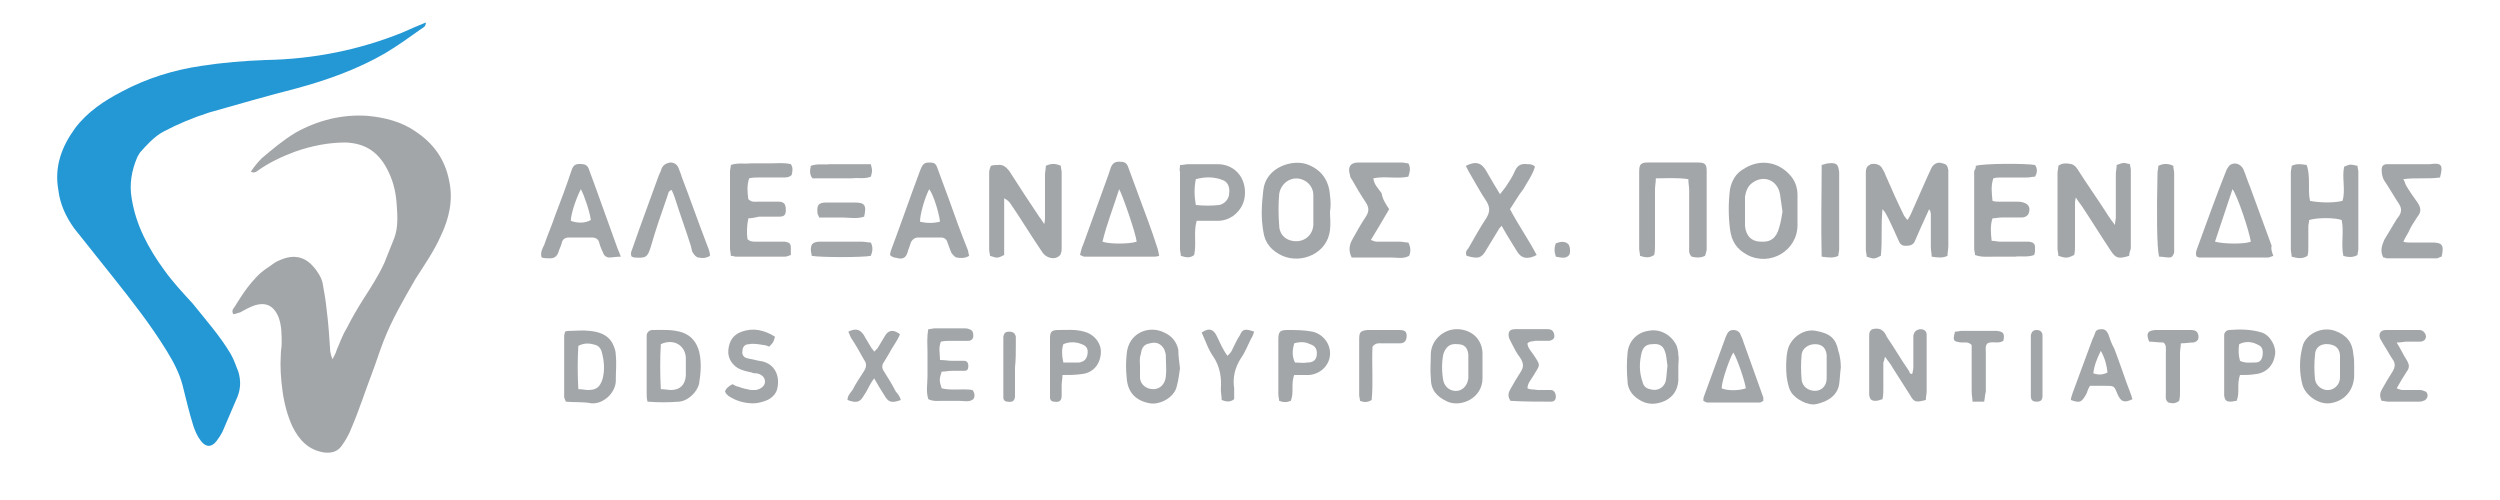 <?xml version="1.0" encoding="UTF-8"?>
<!-- Generator: Adobe Illustrator 22.0.0, SVG Export Plug-In . SVG Version: 6.00 Build 0)  -->
<svg xmlns="http://www.w3.org/2000/svg" xmlns:xlink="http://www.w3.org/1999/xlink" version="1.1" id="Layer_1" x="0px" y="0px" viewBox="0 0 300 60" style="enable-background:new 0 0 300 60;" xml:space="preserve">
<style type="text/css">
	.st0{fill:#2498D5;}
	.st1{fill:#A3A6A8;}
</style>
<g>
	<path class="st0" d="M51.1,2.7c0,0.5-0.3,0.6-0.6,0.8c-1.4,1-2.8,2-4.3,2.9c-3.3,1.9-6.9,3.2-10.6,4.2c-3.5,0.9-7,1.9-10.5,2.9   c-1.9,0.6-3.8,1.4-5.5,2.3c-1.1,0.6-2,1.6-2.8,2.5c-0.1,0.2-0.2,0.3-0.3,0.5c-0.7,1.6-1,3.3-0.7,5c0.5,3.2,2,6,3.9,8.6   c1,1.4,2.2,2.7,3.4,4c1.6,2,3.3,3.9,4.6,6.1c0.4,0.7,0.6,1.4,0.9,2.1c0.3,1,0.3,2-0.1,3c-0.6,1.4-1.2,2.8-1.8,4.2   c-0.2,0.4-0.4,0.7-0.7,1.1c-0.6,0.8-1.3,0.8-1.9,0c-0.4-0.5-0.7-1.2-0.9-1.8c-0.5-1.6-0.9-3.3-1.3-4.9c-0.4-1.5-1.1-2.8-1.9-4.1   c-1.9-3.1-4.1-5.9-6.4-8.8c-1.6-2-3.1-3.9-4.7-5.9c-1-1.4-1.7-2.9-1.9-4.6C6.5,20,7.4,17.6,9,15.4c1.5-2,3.5-3.3,5.6-4.4   c3-1.6,6.2-2.6,9.6-3.1c2.6-0.4,5.1-0.6,7.7-0.7C37.6,7.1,43.1,6,48.3,3.9C49.2,3.5,50.1,3.1,51.1,2.7z"></path>
	<path class="st1" d="M28,37.7c-0.2-0.3-0.1-0.6,0.1-0.8c0.5-0.8,1-1.6,1.6-2.4c0.7-0.9,1.4-1.7,2.3-2.3c0.5-0.3,0.9-0.7,1.4-0.9   c2.1-1,3.6-0.4,4.8,1.5c0.2,0.3,0.4,0.7,0.5,1.1c0.2,1.1,0.4,2.2,0.5,3.3c0.2,1.5,0.3,3,0.4,4.5c0,0.5,0.1,0.9,0.3,1.4   c0.2-0.4,0.4-0.7,0.5-1.1c0.4-0.9,0.7-1.8,1.2-2.6c0.6-1.2,1.3-2.4,2-3.5c0.9-1.4,1.8-2.8,2.5-4.3c0.4-1,0.8-2,1.2-3   c0.5-1.3,0.4-2.7,0.3-4.1c-0.1-1.6-0.5-3.1-1.3-4.5c-1.1-1.9-2.6-2.8-4.8-2.9c-2.1,0-4.1,0.4-6.1,1.1c-1.6,0.6-3.1,1.3-4.5,2.3   c-0.1,0.1-0.3,0.2-0.5,0.2c0,0-0.1,0-0.3-0.1c0.4-0.6,0.8-1.1,1.3-1.6c1.3-1.1,2.6-2.2,4.1-3.1c2.7-1.5,5.6-2.2,8.6-2   c2.1,0.2,4.1,0.7,5.8,1.9c2.1,1.4,3.5,3.3,4,5.9c0.5,2.3,0,4.5-1,6.6c-0.8,1.8-1.9,3.4-3,5.1C48.4,36,47,38.4,46,41   c-0.5,1.3-0.9,2.6-1.4,3.9c-0.8,2.1-1.5,4.3-2.4,6.4c-0.3,0.8-0.7,1.5-1.2,2.2c-0.5,0.7-1.2,0.9-2.1,0.8c-1.9-0.3-3-1.5-3.8-3.1   c-0.6-1.3-1-2.8-1.2-4.3c-0.2-1.5-0.3-2.9-0.2-4.4c0-0.4,0.1-0.9,0.1-1.3c0-1.1,0-2.2-0.4-3.2c-0.6-1.4-1.6-1.8-3-1.3   c-0.5,0.2-1.1,0.5-1.6,0.8C28.6,37.5,28.3,37.7,28,37.7z"></path>
	<path class="st1" d="M228.9,26.4c0.2-0.3,0.3-0.5,0.4-0.7c0.6-1.4,1.3-2.9,1.9-4.3c0.2-0.4,0.4-0.9,0.6-1.3   c0.3-0.5,0.8-0.7,1.3-0.5c0.5,0.1,0.6,0.3,0.7,0.8c0,0.2,0,0.5,0,0.7c0,2.8,0,5.6,0,8.4c0,0.4-0.1,0.8-0.1,1.2   c-0.6,0.3-1.2,0.2-1.9,0.1c0-0.4-0.1-0.8-0.1-1.1c0-1.3,0-2.5,0-3.8c0-0.3,0-0.5-0.2-0.8c-0.3,0.7-0.7,1.5-1,2.2   c-0.2,0.5-0.5,1.1-0.7,1.6c-0.2,0.5-0.6,0.6-1.1,0.6c-0.5,0-0.7-0.2-0.9-0.7c-0.4-0.9-0.8-1.8-1.2-2.6c-0.2-0.4-0.4-0.8-0.7-1.1   c-0.2,1.9,0,3.8-0.2,5.6c-0.8,0.4-0.8,0.4-1.7,0.1c0-0.3-0.1-0.6-0.1-0.8c0-3,0-6.1,0-9.1c0-0.1,0-0.1,0-0.2c0-0.6,0.2-0.8,0.6-1   c0.5-0.1,1,0,1.3,0.4c0.2,0.3,0.4,0.7,0.5,1c0.7,1.6,1.4,3.2,2.2,4.8C228.6,26,228.7,26.2,228.9,26.4z"></path>
	<path class="st1" d="M118.9,19.9c0.3-0.1,0.5-0.1,0.8-0.1c0.6-0.1,1,0.2,1.4,0.7c1.2,1.9,2.4,3.7,3.6,5.5c0.2,0.3,0.4,0.5,0.6,0.9   c0.1-0.4,0.1-0.6,0.1-0.8c0-1.7,0-3.4,0-5.1c0-0.4,0.1-0.7,0.1-1.1c0.6-0.3,1.2-0.3,1.8,0c0,0.3,0.1,0.5,0.1,0.8c0,3,0,6.1,0,9.1   c0,0.2,0,0.4-0.1,0.6c0,0.2-0.2,0.3-0.3,0.4c-0.6,0.4-1.5,0.1-1.9-0.5c-1.3-1.9-2.5-3.9-3.8-5.8c-0.2-0.3-0.4-0.5-0.8-0.7   c0,2.3,0,4.6,0,6.8c-0.8,0.4-0.8,0.4-1.7,0.1c0-0.2-0.1-0.5-0.1-0.7c0-3.1,0-6.2,0-9.3C118.7,20.4,118.8,20.2,118.9,19.9z"></path>
	<path class="st1" d="M255.5,30.7c-1.3,0.4-1.6,0.3-2.2-0.6c-1.2-1.8-2.3-3.6-3.5-5.4c-0.2-0.3-0.4-0.5-0.7-1   c-0.1,0.4-0.1,0.6-0.1,0.8c0,1.7,0,3.3,0,5c0,0.4,0,0.7-0.1,1.1c-0.8,0.4-1,0.4-1.9,0.1c0-0.3-0.1-0.6-0.1-0.9c0-3,0-6,0-9   c0-0.3,0.1-0.6,0.1-0.9c0.5-0.4,1.1-0.3,1.6-0.2c0.3,0.1,0.5,0.3,0.7,0.6c1.2,1.9,2.5,3.7,3.7,5.6c0.2,0.3,0.4,0.6,0.8,1.1   c0-0.4,0.1-0.7,0.1-0.9c0-1.7,0-3.4,0-5.2c0-0.4,0.1-0.7,0.1-1.1c0.8-0.3,0.8-0.3,1.6-0.1c0,0.2,0.1,0.5,0.1,0.7c0,3.1,0,6.3,0,9.4   C255.6,30.2,255.5,30.4,255.5,30.7z"></path>
	<path class="st1" d="M159.6,25.4c0,0.7,0.1,1.4,0,2.2c-0.3,2.8-3.4,4.1-5.7,3.1c-1.3-0.6-2.1-1.5-2.3-2.9c-0.3-1.7-0.2-3.3,0-5   c0.3-2.7,3.4-3.7,5.2-3.1c1.7,0.6,2.7,1.9,2.8,3.8C159.7,24.1,159.7,24.8,159.6,25.4C159.7,25.4,159.6,25.4,159.6,25.4z    M157.6,25.4C157.6,25.4,157.6,25.4,157.6,25.4c0-0.7,0-1.3,0-2c0-0.8-0.5-1.5-1.2-1.8c-1.3-0.6-2.7,0.3-2.9,1.7   c-0.1,1.2-0.1,2.5,0,3.7c0,0.8,0.4,1.5,1.2,1.8c1.4,0.5,2.8-0.3,2.9-1.8C157.6,26.5,157.6,26,157.6,25.4z"></path>
	<path class="st1" d="M215.7,25.3c0,0.6,0,1.1,0,1.7c0,3.1-3.3,5-6,3.6c-1.3-0.7-1.9-1.6-2.1-3.1c-0.2-1.6-0.2-3.2,0-4.8   c0.2-1,0.7-1.9,1.6-2.4c1.8-1.2,4-1,5.5,0.6c0.7,0.7,1,1.6,1,2.5C215.7,24,215.7,24.7,215.7,25.3C215.7,25.3,215.7,25.3,215.7,25.3   z M213.9,25.4c-0.1-0.7-0.2-1.4-0.3-2.1c-0.3-1.7-2-2.4-3.4-1.3c-0.5,0.4-0.7,1-0.8,1.6c0,0.7,0,1.4,0,2.2c0,0.4,0,0.9,0,1.3   c0.1,1.2,0.8,1.9,1.9,1.9c1.2,0.1,1.9-0.5,2.2-1.7C213.7,26.7,213.8,26,213.9,25.4z"></path>
	<path class="st1" d="M204.6,30.7c-0.6,0.3-1.2,0.2-1.6,0.1c-0.4-0.4-0.3-0.8-0.3-1.2c0-2.3,0-4.5,0-6.8c0-0.4-0.1-0.8-0.1-1.3   c-1.3-0.2-2.6-0.1-3.9-0.1c0,0.5-0.1,0.9-0.1,1.3c0,2.2,0,4.5,0,6.7c0,0.4,0,0.8-0.1,1.2c-0.6,0.4-1.1,0.3-1.7,0.1   c0-0.3-0.1-0.6-0.1-0.8c0-3.1,0-6.2,0-9.3c0-0.9,0.2-1.1,1.1-1.1c2,0,3.9,0,5.9,0c0.9,0,1.1,0.2,1.1,1c0,3.2,0,6.3,0,9.5   C204.7,30.3,204.7,30.5,204.6,30.7z"></path>
	<path class="st1" d="M277.2,24.1c0.9,0.2,2.8,0.3,3.9,0c0.4-1.3-0.1-2.8,0.2-4.1c0.7-0.3,0.7-0.3,1.6-0.1c0,0.2,0.1,0.5,0.1,0.7   c0,3.1,0,6.2,0,9.3c0,0.2-0.1,0.5-0.1,0.7c-0.5,0.3-1.1,0.3-1.7,0.1c-0.3-1.4,0.1-2.9-0.2-4.3c-0.9-0.3-2.9-0.3-3.9,0   c0,0.3-0.1,0.5-0.1,0.8c0,0.8,0,1.7,0,2.5c0,0.3,0,0.7-0.1,1c-0.6,0.4-1.2,0.3-1.9,0.1c0-0.3-0.1-0.6-0.1-0.9c0-3.1,0-6.1,0-9.2   c0-0.3,0.1-0.5,0.1-0.8c0.6-0.3,1.2-0.2,1.8-0.1C277.3,21.2,276.9,22.7,277.2,24.1z"></path>
	<path class="st1" d="M89.8,26.2c-0.2,1-0.2,1.8-0.1,2.5c0.3,0.3,0.7,0.3,1,0.3c0.9,0,1.9,0,2.8,0c0.2,0,0.5,0,0.7,0   c0.5,0.1,0.7,0.2,0.7,0.7c0,0.3,0,0.6,0,0.9c-0.3,0.1-0.5,0.2-0.7,0.2c-2,0-3.9,0-5.9,0c-0.2,0-0.3-0.1-0.6-0.1   c0-0.3-0.1-0.6-0.1-0.9c0-3.1,0-6.1,0-9.2c0-0.3,0.1-0.5,0.1-0.8c0.8-0.3,1.6-0.1,2.4-0.2c0.8,0,1.6,0,2.4,0c0.8,0,1.6-0.1,2.4,0.1   c0.3,0.4,0.2,0.9,0.1,1.3c-0.3,0.3-0.7,0.3-1,0.3c-1,0-2,0-3,0c-0.3,0-0.7,0-1.1,0.1c-0.3,0.9-0.2,1.7-0.1,2.5   c0.4,0.4,0.8,0.3,1.1,0.3c0.8,0,1.7,0,2.5,0c0.7,0,0.9,0.3,0.9,1c0,0.6-0.2,0.8-0.8,0.8c-0.8,0-1.6,0-2.4,0   C90.6,26.1,90.2,26.2,89.8,26.2z"></path>
	<path class="st1" d="M237.1,19.9c0.9-0.3,6.1-0.3,7.1-0.1c0.3,0.4,0.3,0.9,0,1.4c-0.3,0-0.6,0.1-1,0.1c-1,0-2,0-3,0   c-0.3,0-0.7,0-1,0.1c-0.3,0.9-0.2,1.7-0.1,2.7c0.3,0.1,0.5,0.1,0.8,0.1c0.7,0,1.3,0,2,0c0.3,0,0.6,0,0.9,0.1   c0.7,0.2,0.9,0.7,0.6,1.4c-0.2,0.3-0.5,0.4-0.8,0.4c-0.8,0-1.6,0-2.4,0c-0.4,0-0.7,0.1-1.1,0.1c-0.3,0.9-0.2,1.8-0.1,2.7   c0.4,0,0.7,0.1,1,0.1c0.9,0,1.9,0,2.8,0c0.2,0,0.5,0,0.7,0c0.5,0.1,0.7,0.2,0.7,0.7c0,0.2,0,0.3,0,0.5c0,0.1-0.1,0.3-0.1,0.4   c-0.8,0.3-1.6,0.1-2.3,0.2c-0.8,0-1.6,0-2.4,0c-0.8,0-1.6,0.1-2.4-0.2c0-0.3-0.1-0.5-0.1-0.8c0-3.1,0-6.2,0-9.3   C237,20.4,237.1,20.2,237.1,19.9z"></path>
	<path class="st1" d="M139.1,30.7c-0.3,0.1-0.5,0.1-0.6,0.1c-2.8,0-5.6,0-8.4,0c-0.1,0-0.2-0.1-0.5-0.2c0.1-0.4,0.2-0.9,0.4-1.3   c1-2.8,2-5.5,3-8.3c0.1-0.3,0.2-0.6,0.3-0.9c0.2-0.5,0.5-0.7,1-0.7c0.6,0,0.9,0.1,1.1,0.7c0.5,1.3,0.9,2.5,1.4,3.8   c0.7,1.9,1.4,3.7,2,5.6C139,30,139,30.3,139.1,30.7z M136.4,29c-0.1-1-1.7-5.6-2.1-6.3c-0.7,2.2-1.5,4.2-2,6.3   C133.1,29.3,135.5,29.3,136.4,29z"></path>
	<path class="st1" d="M272.8,30.7c-0.3,0.1-0.5,0.2-0.6,0.2c-2.8,0-5.6,0-8.3,0c-0.1,0-0.2-0.1-0.3-0.1c-0.2-0.4,0-0.8,0.1-1.1   c1.1-3,2.2-6.1,3.4-9.1c0.1-0.3,0.3-0.6,0.5-0.8c0.6-0.4,1.3-0.1,1.6,0.5c0.3,0.7,0.5,1.4,0.8,2.1c0.9,2.4,1.7,4.7,2.6,7.1   C272.5,29.8,272.6,30.2,272.8,30.7z M265.8,29c1.1,0.3,3.6,0.3,4.3,0c-0.2-1.3-1.6-5.5-2.2-6.3C267.2,24.8,266.5,26.9,265.8,29z"></path>
	<path class="st1" d="M74.5,30.8c-0.6,0-1,0.1-1.4,0.1c-0.3,0-0.6-0.2-0.7-0.5c-0.2-0.4-0.4-0.9-0.5-1.3c-0.1-0.4-0.4-0.6-0.9-0.6   c-0.9,0-1.8,0-2.7,0c-0.5,0-0.8,0.2-0.9,0.7c-0.1,0.4-0.3,0.7-0.4,1.1c-0.2,0.5-0.5,0.7-1,0.7c-0.3,0-0.7,0-1-0.1   c-0.2-0.6,0.1-1.1,0.3-1.5c0.4-1.2,0.9-2.3,1.3-3.5c0.7-1.8,1.4-3.7,2-5.5c0.2-0.6,0.5-0.8,1.3-0.7c0.4,0,0.7,0.3,0.8,0.7   c0.2,0.6,0.5,1.3,0.7,1.9c0.9,2.5,1.8,5,2.7,7.5C74.2,30,74.3,30.3,74.5,30.8z M68.5,26.5c0.8,0.3,1.7,0.3,2.4-0.1   c-0.1-0.9-0.8-3-1.2-3.7C69,24.1,68.5,25.8,68.5,26.5z"></path>
	<path class="st1" d="M106.8,30.6c0-0.2,0.1-0.4,0.1-0.5c1.2-3.2,2.3-6.4,3.5-9.6c0.3-0.8,0.5-1,1.1-1c0.6,0,0.8,0.1,1,0.7   c0.5,1.3,0.9,2.5,1.4,3.8c0.7,2,1.4,3.9,2.2,5.9c0.1,0.2,0.1,0.5,0.2,0.8c-0.5,0.3-1,0.3-1.5,0.2c-0.2,0-0.4-0.3-0.6-0.5   c-0.2-0.4-0.3-0.8-0.5-1.3c-0.1-0.4-0.4-0.6-0.8-0.6c-0.9,0-1.8,0-2.7,0c-0.4,0-0.7,0.2-0.9,0.6c-0.1,0.4-0.3,0.8-0.4,1.2   c-0.2,0.6-0.5,0.8-1.1,0.7C107.6,30.9,107.2,31,106.8,30.6z M112.8,26.6c-0.1-1-0.8-3.3-1.3-3.9c-0.6,1.2-1.1,3.1-1.1,3.9   C111.2,26.8,112,26.8,112.8,26.6z"></path>
	<path class="st1" d="M181.2,25.1c1,1.9,2.2,3.6,3.2,5.5c-1.1,0.6-1.9,0.4-2.4-0.5c-0.6-1-1.2-1.9-1.8-3c-0.2,0.2-0.3,0.3-0.4,0.5   c-0.5,0.8-0.9,1.5-1.4,2.3c-0.6,1.1-1,1.2-2.4,0.8c-0.2-0.4,0-0.7,0.2-0.9c0.7-1.2,1.4-2.5,2.2-3.7c0.4-0.7,0.4-1.2,0-1.9   c-0.8-1.2-1.5-2.5-2.2-3.7c-0.1-0.2-0.2-0.4-0.3-0.6c1.2-0.6,1.9-0.4,2.5,0.7c0.5,0.9,1,1.7,1.6,2.7c0.3-0.4,0.5-0.6,0.7-0.9   c0.4-0.6,0.8-1.2,1.1-1.9c0.3-0.7,0.8-0.9,1.5-0.8c0.3,0,0.6,0,0.9,0.3c-0.3,1-0.9,1.8-1.4,2.7C182.3,23.3,181.8,24.2,181.2,25.1z"></path>
	<path class="st1" d="M141.6,19.8c0.4,0,0.7-0.1,1-0.1c1.2,0,2.3,0,3.5,0c1.9,0,3.3,1.4,3.3,3.4c0,1.2-0.5,2.1-1.4,2.8   c-0.6,0.4-1.2,0.6-1.9,0.6c-0.8,0-1.6,0-2.5,0c-0.4,1.4,0,2.7-0.3,4.1c-0.5,0.4-1,0.3-1.6,0.1c0-0.3-0.1-0.5-0.1-0.8   c0-3.1,0-6.2,0-9.3C141.5,20.4,141.6,20.2,141.6,19.8z M143.5,24.6c1,0.1,1.9,0.1,2.8,0c0.6-0.1,1.2-0.7,1.2-1.4   c0.1-0.8-0.2-1.4-0.8-1.6c-1-0.4-2.1-0.4-3.2-0.1C143.3,22.5,143.3,23.5,143.5,24.6z"></path>
	<path class="st1" d="M292.8,21.3c-1.4,0.2-2.9,0-4.4,0.2c0.2,0.3,0.2,0.5,0.3,0.7c0.4,0.7,0.9,1.4,1.4,2.1c0.4,0.6,0.5,1.1,0,1.7   c-0.4,0.6-0.8,1.2-1.1,1.9c-0.2,0.3-0.4,0.7-0.6,1.1c0.3,0.1,0.5,0.1,0.7,0.1c0.9,0,1.8,0,2.7,0c1.3,0,1.5,0.3,1.2,1.7   c-0.2,0-0.4,0.2-0.6,0.2c-2,0-3.9,0-5.9,0c-0.2,0-0.3-0.1-0.5-0.1c-0.4-0.7-0.2-1.4,0.1-2.1c0.5-0.8,1-1.7,1.5-2.5   c0.1-0.1,0.2-0.3,0.3-0.4c0.3-0.5,0.3-0.9,0-1.4c-0.6-0.9-1.1-1.8-1.7-2.7c-0.3-0.4-0.4-0.9-0.4-1.4c0-0.5,0.2-0.7,0.7-0.7   c0.2,0,0.4,0,0.6,0c1.5,0,3,0,4.5,0C293,19.5,293.2,19.8,292.8,21.3z"></path>
	<path class="st1" d="M166.7,25.1c-0.7,1.2-1.4,2.4-2.2,3.7c0.3,0.1,0.5,0.2,0.7,0.2c0.9,0,1.8,0,2.7,0c0.4,0,0.7,0.1,1.1,0.1   c0.3,0.6,0.3,1.1,0.1,1.6c-0.7,0.4-1.5,0.2-2.2,0.2c-0.8,0-1.6,0-2.4,0c-0.8,0-1.5,0-2.3,0c-0.4-0.8-0.3-1.5,0.1-2.2   c0.5-0.9,1-1.8,1.6-2.7c0.4-0.6,0.4-1.1,0-1.7c-0.6-0.9-1.2-1.9-1.7-2.8c-0.1-0.1-0.2-0.3-0.2-0.5c-0.3-0.9,0-1.5,1-1.5   c1.7,0,3.4,0,5.2,0c0.3,0,0.5,0.1,0.8,0.1c0.3,0.5,0.2,1,0,1.6c-1.4,0.3-2.8-0.1-4.2,0.2c0.1,0.8,0.6,1.2,1,1.8   C165.9,23.9,166.3,24.5,166.7,25.1z"></path>
	<path class="st1" d="M85.2,30.7c-0.5,0.3-0.9,0.3-1.4,0.2c-0.2,0-0.5-0.3-0.6-0.5c-0.2-0.2-0.2-0.6-0.3-0.9   c-0.6-1.9-1.3-3.8-1.9-5.7c-0.1-0.3-0.2-0.6-0.4-1c-0.4,0.1-0.4,0.4-0.5,0.7c-0.7,2-1.4,4-2,6.1c-0.4,1.3-0.6,1.4-2,1.3   c-0.1,0-0.2-0.1-0.3-0.1c-0.2-0.4,0-0.7,0.1-1c1-2.9,2.1-5.8,3.1-8.6c0.1-0.3,0.3-0.6,0.4-1c0.2-0.4,0.5-0.6,1-0.7   c0.5,0,0.8,0.2,1,0.6c0.1,0.3,0.3,0.7,0.4,1.1c1,2.6,1.9,5.2,2.9,7.8C84.9,29.6,85.2,30.1,85.2,30.7z"></path>
	<path class="st1" d="M229.5,44.8c0-0.2,0.1-0.4,0.1-0.7c0-1,0-2.1,0-3.1c0-0.2,0-0.5,0-0.7c0.1-0.5,0.3-0.7,0.8-0.8   c0.5,0,0.8,0.2,0.8,0.7c0,0.2,0,0.4,0,0.6c0,2,0,4.1,0,6.1c0,0.4-0.1,0.7-0.1,1.1c-1.2,0.3-1.4,0.3-1.9-0.6   c-0.7-1.1-1.4-2.2-2.1-3.3c-0.2-0.4-0.5-0.7-0.9-1.3c-0.1,0.4-0.1,0.5-0.2,0.7c0,1.1,0,2.1,0,3.2c0,0.4,0,0.7-0.1,1.2   c-0.3,0.1-0.6,0.2-0.8,0.2c-0.6,0-0.7-0.2-0.8-0.7c0-0.6,0-1.2,0-1.9c0-1.5,0-3,0-4.5c0-0.2,0-0.4,0-0.6c0-0.4,0-0.7,0.4-0.9   c0.4-0.1,0.8-0.1,1.1,0.1c0.3,0.2,0.5,0.5,0.6,0.8c0.9,1.3,1.7,2.7,2.6,4c0.1,0.1,0.1,0.2,0.2,0.4   C229.4,44.9,229.4,44.9,229.5,44.8z"></path>
	<path class="st1" d="M67.9,48.2c-0.1-0.3-0.2-0.4-0.2-0.6c0-2.4,0-4.9,0-7.3c0-0.2,0.1-0.3,0.1-0.5c0.2-0.1,0.5-0.1,0.7-0.1   c0.7,0,1.4-0.1,2.2,0c1.1,0.1,2.2,0.4,2.8,1.5c0.2,0.4,0.4,0.9,0.4,1.4c0.1,1,0,1.9,0,2.9c0.1,1.5-1.4,3-2.9,2.9   C70,48.2,69,48.3,67.9,48.2z M69.4,46.7c0.5,0,0.8,0.1,1.2,0.1c1,0,1.4-0.4,1.7-1.3c0.3-1.1,0.2-2.2-0.1-3.3   c-0.1-0.4-0.4-0.7-0.7-0.8c-0.7-0.2-1.3-0.3-2.1,0.1C69.3,43.2,69.3,44.9,69.4,46.7z"></path>
	<path class="st1" d="M77.7,48.2c-0.1-0.4-0.1-0.7-0.1-1c0-2.1,0-4.3,0-6.4c0-0.2,0-0.3,0-0.5c0-0.4,0.3-0.7,0.7-0.7   c1.2,0,2.4-0.1,3.6,0.3c1.1,0.4,1.7,1.2,2,2.3c0.3,1.3,0.2,2.5,0,3.8c-0.2,1-1.3,2.1-2.4,2.2C80.2,48.3,79,48.3,77.7,48.2z    M79.3,46.7c0.5,0,0.9,0.1,1.2,0.1c1.1,0,1.7-0.6,1.8-1.7c0-0.7,0-1.4,0-2.2c-0.1-1.5-1.5-2.3-3-1.6C79.2,43,79.2,44.8,79.3,46.7z"></path>
	<path class="st1" d="M177.9,44c0,0.5,0,1,0,1.4c0,2.4-2.6,3.5-4.2,2.8c-1.3-0.6-2-1.4-2-2.8c-0.1-1,0-2,0-3   c0.1-1.7,1.6-2.9,3.1-2.9c1.7,0,3,1.1,3.1,2.8C177.9,42.9,177.9,43.4,177.9,44C177.9,44,177.9,44,177.9,44z M176.2,44   C176.2,44,176.2,44,176.2,44c0-0.5,0-1,0-1.5c-0.1-0.8-0.5-1.2-1.3-1.2c-0.9-0.1-1.4,0.3-1.7,1.2c-0.2,1-0.2,2.1,0,3.2   c0.2,0.8,0.9,1.3,1.7,1.2c0.7-0.1,1.2-0.7,1.3-1.5C176.2,44.9,176.2,44.4,176.2,44z"></path>
	<path class="st1" d="M282.5,44c0,0.4,0,0.8,0,1.2c-0.1,1.7-1.2,3-3,3.2c-1.3,0.1-2.8-0.9-3.2-2.2c-0.4-1.5-0.4-3.1,0-4.6   c0.3-1.4,2.2-2.5,3.9-1.9c1.4,0.5,2.1,1.4,2.2,2.8C282.5,43,282.5,43.5,282.5,44C282.5,44,282.5,44,282.5,44z M280.8,44.1   C280.8,44.1,280.8,44.1,280.8,44.1c0-0.5,0-1,0-1.5c-0.1-0.8-0.5-1.2-1.4-1.3c-0.9-0.1-1.6,0.4-1.6,1.3c-0.1,1-0.1,1.9,0,2.9   c0.1,0.8,0.9,1.4,1.7,1.3c0.7-0.1,1.3-0.7,1.3-1.5C280.8,44.9,280.8,44.5,280.8,44.1z"></path>
	<path class="st1" d="M141.6,44.2c-0.1,0.7-0.2,1.5-0.4,2.2c-0.3,1.3-2,2.2-3.2,2c-1.7-0.3-2.7-1.3-2.8-3.1c-0.1-0.9-0.1-1.9,0-2.8   c0.2-2.6,2.7-3.5,4.5-2.6c0.9,0.4,1.5,1.1,1.7,2.1C141.4,42.7,141.5,43.4,141.6,44.2z M136.8,43.9   C136.8,43.9,136.8,43.9,136.8,43.9c0,0.5,0,1,0,1.5c0.1,0.8,0.8,1.3,1.6,1.3c0.8,0,1.4-0.6,1.5-1.5c0.1-0.8,0-1.6,0-2.5   c0-0.3-0.1-0.5-0.2-0.8c-0.4-0.7-1-0.9-1.7-0.7c-0.7,0.1-1,0.5-1.1,1.3C136.7,43,136.8,43.5,136.8,43.9z"></path>
	<path class="st1" d="M220.9,44.1c-0.1,0.7-0.1,1.3-0.2,2c-0.2,1.3-1.3,2.1-2.8,2.4c-0.9,0.2-2.5-0.6-3-1.5   c-0.3-0.5-0.4-1.2-0.5-1.8c-0.1-1-0.1-2.1,0.1-3.1c0.3-1.5,1.9-2.7,3.4-2.4c1.7,0.3,2.4,0.9,2.7,2.4   C220.8,42.7,220.9,43.4,220.9,44.1z M219.2,44C219.2,44,219.2,44,219.2,44c0-0.5,0-1,0-1.4c-0.1-0.9-0.6-1.3-1.4-1.3   c-0.8,0-1.5,0.5-1.6,1.2c-0.1,1-0.1,2.1,0,3.1c0.1,0.8,0.8,1.3,1.6,1.3c0.8,0,1.4-0.6,1.4-1.5C219.2,44.9,219.2,44.4,219.2,44z"></path>
	<path class="st1" d="M201.4,44c0,0.6,0,1.1,0,1.7c-0.1,1.1-0.6,1.9-1.6,2.4c-1.1,0.5-2.2,0.5-3.2-0.2c-0.8-0.5-1.3-1.3-1.3-2.2   c-0.1-1.1-0.1-2.2,0-3.3c0.1-1.4,1.1-2.5,2.5-2.7c1.4-0.3,2.8,0.5,3.4,1.8c0.1,0.3,0.2,0.7,0.2,1.1C201.5,43,201.4,43.5,201.4,44   C201.4,44,201.4,44,201.4,44z M200.1,43.9c-0.1-0.5-0.1-1.2-0.3-1.7c-0.2-0.7-0.7-1-1.5-0.9c-0.7,0-1.1,0.3-1.3,1   c-0.3,1.2-0.3,2.4,0.1,3.5c0.1,0.5,0.4,0.8,0.9,0.9c0.9,0.3,1.7-0.2,1.9-1C200,45.1,200,44.6,200.1,43.9z"></path>
	<path class="st1" d="M211.6,48.1c-0.2,0.1-0.3,0.2-0.4,0.2c-2.1,0-4.2,0-6.3,0c-0.2,0-0.3-0.1-0.5-0.2c0-0.2,0-0.4,0.1-0.6   c0.9-2.4,1.7-4.7,2.6-7.1c0.2-0.4,0.3-0.8,0.9-0.8c0.3,0,0.6,0.1,0.8,0.4c0.1,0.3,0.3,0.6,0.4,1c0.8,2.2,1.6,4.5,2.4,6.7   C211.6,47.8,211.6,47.9,211.6,48.1z M208,42.3c-0.4,0.6-1.4,3.4-1.4,4.3c0.7,0.3,2,0.3,2.9,0C209.4,45.8,208.5,43.1,208,42.3z"></path>
	<path class="st1" d="M93,40.4c-0.2,0.7-0.2,0.7-0.7,1.2c-0.2-0.1-0.5-0.2-0.7-0.2c-0.6-0.1-1.2-0.2-1.7-0.1c-0.5,0-0.8,0.3-0.8,0.8   c-0.1,0.4,0.1,0.8,0.6,0.9c0.5,0.1,0.9,0.2,1.4,0.3c1.8,0.2,2.5,1.7,2.2,3.2c-0.1,0.7-0.6,1.2-1.2,1.5c-0.5,0.2-1.1,0.4-1.7,0.4   c-1.1,0-2.1-0.3-3-0.9c-0.1-0.1-0.2-0.2-0.3-0.3c0,0,0-0.1-0.1-0.2c0.1-0.4,0.5-0.7,0.9-0.9c0.2,0.1,0.5,0.3,0.7,0.3   c0.5,0.2,1,0.3,1.5,0.4c0.2,0,0.4,0,0.6,0c0.6-0.1,1.1-0.5,1.1-1c0-0.5-0.4-0.9-1-1c-0.2,0-0.4,0-0.6-0.1c-0.5-0.1-0.9-0.2-1.4-0.4   c-0.9-0.4-1.5-1.3-1.4-2.3c0.1-1,0.5-1.8,1.6-2.2C90.4,39.3,91.7,39.6,93,40.4z"></path>
	<path class="st1" d="M112.8,43.2c0.6,0,1,0.1,1.5,0.1c0.5,0,1,0,1.4,0c0.3,0,0.5,0.2,0.5,0.6c0,0.4-0.1,0.6-0.5,0.6   c-0.5,0-1,0-1.5,0c-0.4,0-0.8,0.1-1.2,0.1c-0.3,0.9-0.3,1.1,0,2c1.2,0.3,2.5,0,3.7,0.2c0.3,0.4,0.3,0.8,0.1,1.1   c-0.5,0.4-1.1,0.2-1.7,0.2c-0.6,0-1.2,0-1.9,0c-0.6,0-1.2,0.1-1.8-0.2c-0.3-0.9-0.1-1.8-0.1-2.8c0-0.9,0-1.9,0-2.8   c0-0.9-0.1-1.8,0.1-2.8c0.3,0,0.5-0.1,0.8-0.1c1.2,0,2.3,0,3.5,0c0.2,0,0.4,0,0.6,0.1c0.4,0.1,0.5,0.4,0.5,0.8   c0,0.4-0.3,0.6-0.6,0.6c-0.7,0-1.4,0-2.1,0c-0.4,0-0.8,0-1.2,0.1C112.6,41.8,112.8,42.4,112.8,43.2z"></path>
	<path class="st1" d="M155.3,45c-0.4,1.1,0,2.1-0.4,3.1c-0.5,0.2-0.9,0.2-1.4,0c0-0.2-0.1-0.5-0.1-0.8c0-2.2,0-4.4,0-6.6   c0-0.9,0.2-1.1,1.1-1.1c1,0,2,0,3,0.2c1.3,0.3,2.2,1.5,2.1,2.8c-0.1,1.3-1.2,2.3-2.5,2.4C156.5,45,156,45,155.3,45z M155.3,41.2   c-0.2,0.8-0.3,1.5,0.1,2.3c0.5,0,1,0.1,1.5,0c0.7,0,1-0.3,1.1-0.8c0.1-0.7-0.1-1.2-0.8-1.4C156.6,41,156,41,155.3,41.2z"></path>
	<path class="st1" d="M268.8,45c-0.4,1.1,0,2.1-0.4,3.1c-0.2,0-0.5,0.1-0.7,0.1c-0.6,0-0.7-0.2-0.8-0.7c0-0.2,0-0.4,0-0.6   c0-2,0-3.9,0-5.9c0-0.3,0-0.6,0-0.8c0-0.3,0.3-0.6,0.6-0.6c1.3-0.1,2.6-0.1,3.9,0.3c1,0.3,1.8,1.7,1.6,2.7   c-0.2,1.3-1.1,2.2-2.4,2.3C270.1,45,269.5,45,268.8,45z M268.8,43.3c0.6,0.3,1.2,0.2,1.8,0.2c0.6,0,0.8-0.3,0.9-0.8   c0.1-0.6,0-1.1-0.5-1.3c-0.7-0.4-1.5-0.5-2.3-0.1C268.6,41.9,268.6,42.6,268.8,43.3z"></path>
	<path class="st1" d="M248.5,48c0-0.2,0.1-0.5,0.2-0.8c0.8-2.2,1.6-4.3,2.4-6.5c0.1-0.2,0.2-0.4,0.3-0.7c0.1-0.4,0.4-0.5,0.8-0.5   c0.4,0,0.6,0.2,0.8,0.6c0.2,0.6,0.4,1.2,0.7,1.7c0.7,1.8,1.3,3.7,2,5.5c0.1,0.2,0.1,0.4,0.2,0.6c-1,0.5-1.4,0.3-1.8-0.6   c-0.4-1-0.4-1-1.4-1c-0.6,0-1.2,0-1.9,0c-0.2,0.3-0.3,0.6-0.4,0.9C249.8,48.3,249.6,48.4,248.5,48z M251.2,44.8   c0.6,0.2,1.1,0.2,1.7-0.1c-0.1-0.9-0.3-1.7-0.8-2.6C251.6,43.1,251.3,43.9,251.2,44.8z"></path>
	<path class="st1" d="M108.1,48c-1.1,0.4-1.5,0.3-2-0.6c-0.4-0.6-0.8-1.3-1.2-2c-0.2,0.3-0.3,0.4-0.4,0.6c-0.3,0.5-0.5,1-0.8,1.4   c-0.5,0.9-0.9,1-2,0.6c0-0.5,0.3-0.8,0.6-1.2c0.4-0.8,0.9-1.5,1.4-2.3c0.3-0.5,0.3-0.9,0-1.3c-0.5-0.9-1-1.8-1.6-2.7   c-0.1-0.2-0.2-0.5-0.3-0.7c0.8-0.4,1.3-0.3,1.7,0.2c0.2,0.2,0.3,0.5,0.5,0.8c0.2,0.3,0.4,0.7,0.6,1c0.1,0.1,0.2,0.2,0.3,0.4   c0.2-0.2,0.3-0.3,0.4-0.4c0.3-0.5,0.6-1,0.9-1.5c0.4-0.7,1-0.8,1.8-0.2c-0.3,0.8-0.9,1.5-1.3,2.3c-0.2,0.3-0.4,0.7-0.6,1   c-0.3,0.4-0.3,0.8,0,1.2c0.5,0.8,1,1.6,1.4,2.4C107.7,47.2,108,47.6,108.1,48z"></path>
	<path class="st1" d="M127.5,45c0,0.5-0.1,0.8-0.1,1.2c0,0.4,0,0.9,0,1.3c0,0.6-0.3,0.8-0.9,0.7c-0.3,0-0.5-0.2-0.5-0.5   c0-0.2,0-0.5,0-0.7c0-2,0-4,0-6c0-0.1,0-0.3,0-0.4c0-0.8,0.2-1,1-1c1,0,2.1-0.1,3.1,0.2c1.2,0.3,2.1,1.4,2,2.6   c-0.1,1.4-1,2.4-2.4,2.5C129,45,128.4,45,127.5,45z M127.6,43.5c0.7,0,1.3,0,1.9,0c0.6-0.1,0.9-0.4,1-1c0.1-0.6-0.1-1-0.7-1.2   c-0.7-0.3-1.5-0.3-2.2,0C127.4,41.9,127.4,42.6,127.6,43.5z"></path>
	<path class="st1" d="M183.3,41.2c0,0.5,0.4,0.9,0.6,1.2c1.1,1.6,0.9,1.3,0.1,2.7c-0.3,0.5-0.7,0.9-0.7,1.5c0.4,0.2,0.8,0.1,1.2,0.2   c0.5,0,1.1,0,1.6,0c0.4,0,0.6,0.4,0.6,0.8c0,0.4-0.2,0.6-0.6,0.6c-1.6,0-3.2,0-4.8-0.1c0,0-0.1,0-0.1-0.1c-0.3-0.5-0.2-0.9,0.1-1.4   c0.4-0.7,0.8-1.4,1.2-2c0.4-0.6,0.3-1.1-0.1-1.7c-0.4-0.5-0.7-1.1-1-1.7c-0.1-0.2-0.2-0.4-0.3-0.6c-0.2-0.7,0-1.1,0.7-1.1   c1.3,0,2.6,0,3.9,0c0.5,0,0.7,0.2,0.8,0.6c0.1,0.5-0.1,0.7-0.6,0.8c-0.5,0-1.1,0-1.7,0C183.9,41,183.6,40.9,183.3,41.2z"></path>
	<path class="st1" d="M287.6,41.1c0.5,0.8,0.8,1.5,1.2,2.1c0.3,0.5,0.4,0.9,0,1.4c-0.4,0.6-0.8,1.3-1.2,2c0.3,0.1,0.5,0.2,0.7,0.2   c0.7,0,1.4,0,2.1,0c0.2,0,0.5,0.1,0.7,0.2c0.4,0.3,0.2,1-0.3,1.1c-0.2,0.1-0.4,0.1-0.6,0.1c-1.2,0-2.4,0-3.6,0   c-0.3,0-0.5-0.1-0.8-0.1c-0.3-0.6-0.2-1,0.1-1.5c0.4-0.7,0.8-1.4,1.2-2c0.3-0.5,0.4-1,0-1.5c-0.4-0.6-0.7-1.2-1.1-1.8   c-0.1-0.2-0.3-0.5-0.4-0.7c-0.2-0.6,0.1-1,0.7-1c1.3,0,2.7,0,4,0c0.3,0,0.5,0.1,0.7,0.4c0.3,0.5,0,1-0.6,1c-0.5,0-1.1,0-1.7,0   C288.5,41,288.2,41.1,287.6,41.1z"></path>
	<path class="st1" d="M218.6,30.8c-0.1-3.8,0-7.4,0-11c0.4-0.1,0.6-0.2,0.8-0.2c1-0.1,1.2,0.1,1.3,1.1c0,3.1,0,6.1,0,9.2   c0,0.3-0.1,0.5-0.1,0.8C220,31,219.4,30.9,218.6,30.8z"></path>
	<path class="st1" d="M259.1,30.8c-0.3-1-0.3-5.5-0.2-10c0-0.3,0.1-0.6,0.1-0.9c0.6-0.3,1.2-0.3,1.8,0c0,0.3,0.1,0.6,0.1,0.9   c0,3,0,6,0,9c0,0.2,0,0.3,0,0.5c-0.1,0.3-0.2,0.6-0.6,0.6C259.9,30.9,259.5,30.8,259.1,30.8z"></path>
	<path class="st1" d="M150.5,39.8c-0.1,0.3-0.2,0.6-0.4,0.9c-0.4,0.8-0.7,1.6-1.2,2.3c-0.7,1.1-1,2.3-0.8,3.6c0,0.4,0,0.9,0,1.3   c-0.5,0.4-1,0.3-1.5,0.1c0-0.4-0.1-0.9-0.1-1.3c0.1-1.4-0.1-2.7-0.9-3.9c-0.5-0.7-0.8-1.5-1.1-2.2c-0.1-0.2-0.2-0.5-0.3-0.7   c0.9-0.6,1.4-0.4,1.8,0.4c0.4,0.8,0.7,1.6,1.3,2.4c0.2-0.2,0.4-0.4,0.5-0.6c0.3-0.6,0.6-1.3,1-1.9   C149.1,39.5,149.4,39.4,150.5,39.8z"></path>
	<path class="st1" d="M164.7,41.6c-0.1,2.2,0.1,4.3-0.1,6.4c-0.5,0.3-0.9,0.3-1.4,0.1c0-0.2-0.1-0.5-0.1-0.7c0-2.2,0-4.5,0-6.7   c0-0.9,0.2-1,1-1.1c1.3,0,2.5,0,3.8,0c0.7,0,0.9,0.2,0.9,0.7c0,0.5-0.2,0.9-0.8,0.9c-0.7,0-1.4,0-2.2,0   C165.5,41.2,165.1,41.1,164.7,41.6z"></path>
	<path class="st1" d="M238.1,48.2c-0.5,0-0.9,0-1.4,0c0-0.4-0.1-0.8-0.1-1.2c0-1.5,0-3.1,0-4.6c0-0.4,0-0.7,0-1   c-0.4-0.4-0.8-0.3-1.2-0.3c-1-0.1-1.1-0.2-0.8-1.3c0.3,0,0.6-0.1,0.8-0.1c1.3,0,2.7,0,4,0c0.1,0,0.1,0,0.2,0c0.8,0.1,1,0.3,0.8,1.2   c-0.6,0.4-1.3,0-1.9,0.3c-0.3,0.3-0.2,0.7-0.2,1.1c0,1.6,0,3.2,0,4.7C238.2,47.3,238.2,47.7,238.1,48.2z"></path>
	<path class="st1" d="M259.6,41.1c-0.6,0-1.2-0.1-1.7-0.1c-0.4-1-0.2-1.3,0.7-1.4c1.4,0,2.9,0,4.3,0c0.6,0,0.8,0.2,0.9,0.6   c0.1,0.5-0.1,0.8-0.6,0.9c-0.5,0-0.9,0.1-1.5,0.1c0,0.4-0.1,0.8-0.1,1.2c0,1.5,0,3.1,0,4.6c0,0.4,0,0.7-0.1,1.1   c-0.5,0.4-0.9,0.3-1.3,0.2c-0.4-0.3-0.3-0.7-0.3-1.1c0-1.6,0-3.2,0-4.8C259.9,41.8,260,41.4,259.6,41.1z"></path>
	<path class="st1" d="M104.5,30.7c-0.9,0.2-6.1,0.2-7.1,0c0-0.2-0.1-0.5-0.1-0.7c0-0.7,0.2-0.9,0.9-1c0.4,0,0.8,0,1.1,0   c1.4,0,2.7,0,4.1,0c0.4,0,0.7,0.1,1.1,0.1C104.8,29.7,104.7,30.2,104.5,30.7z"></path>
	<path class="st1" d="M245.1,44c0,1.2,0,2.3,0,3.5c0,0.5-0.2,0.7-0.7,0.7c-0.5,0-0.7-0.2-0.7-0.7c0-0.2,0-0.4,0-0.6c0-2,0-4,0-6   c0-0.2,0-0.5,0-0.7c0.1-0.4,0.3-0.6,0.7-0.6c0.4,0,0.7,0.2,0.7,0.7c0,0.2,0,0.5,0,0.7C245.1,42,245.1,43,245.1,44   C245.1,44,245.1,44,245.1,44z"></path>
	<path class="st1" d="M104.5,19.7c0.2,0.8,0.2,0.8,0,1.5c-0.7,0.3-1.5,0.1-2.3,0.2c-0.8,0-1.6,0-2.4,0c-0.8,0-1.6,0-2.3,0   c-0.4-0.5-0.3-1-0.2-1.5c0.8-0.3,1.6-0.1,2.3-0.2c0.8,0,1.6,0,2.4,0C102.9,19.7,103.7,19.7,104.5,19.7z"></path>
	<path class="st1" d="M121.8,44.1c0,1.1,0,2.3,0,3.4c0,0.6-0.3,0.8-0.9,0.7c-0.3,0-0.5-0.2-0.5-0.5c0-0.2,0-0.5,0-0.7c0-2,0-4,0-6   c0-0.2,0-0.4,0-0.6c0.1-0.4,0.2-0.6,0.7-0.6c0.5,0,0.7,0.2,0.8,0.6c0,0.3,0,0.7,0,1C121.9,42.3,121.9,43.2,121.8,44.1   C121.9,44.1,121.9,44.1,121.8,44.1z"></path>
	<path class="st1" d="M98.3,26.1c-0.1-0.3-0.2-0.4-0.2-0.5c-0.1-1,0.1-1.3,1.1-1.3c1.1,0,2.2,0,3.3,0c1.3,0,1.5,0.3,1.2,1.7   c-0.9,0.3-1.8,0.1-2.7,0.1C100.1,26.1,99.2,26.1,98.3,26.1z"></path>
	<path class="st1" d="M186.7,30.8c-0.2-0.6-0.2-1.1,0-1.6c0.5-0.2,1.1-0.3,1.5,0.1c0.2,0.2,0.3,1,0.1,1.3   C187.9,31.1,187.3,30.9,186.7,30.8z"></path>
</g>
</svg>
